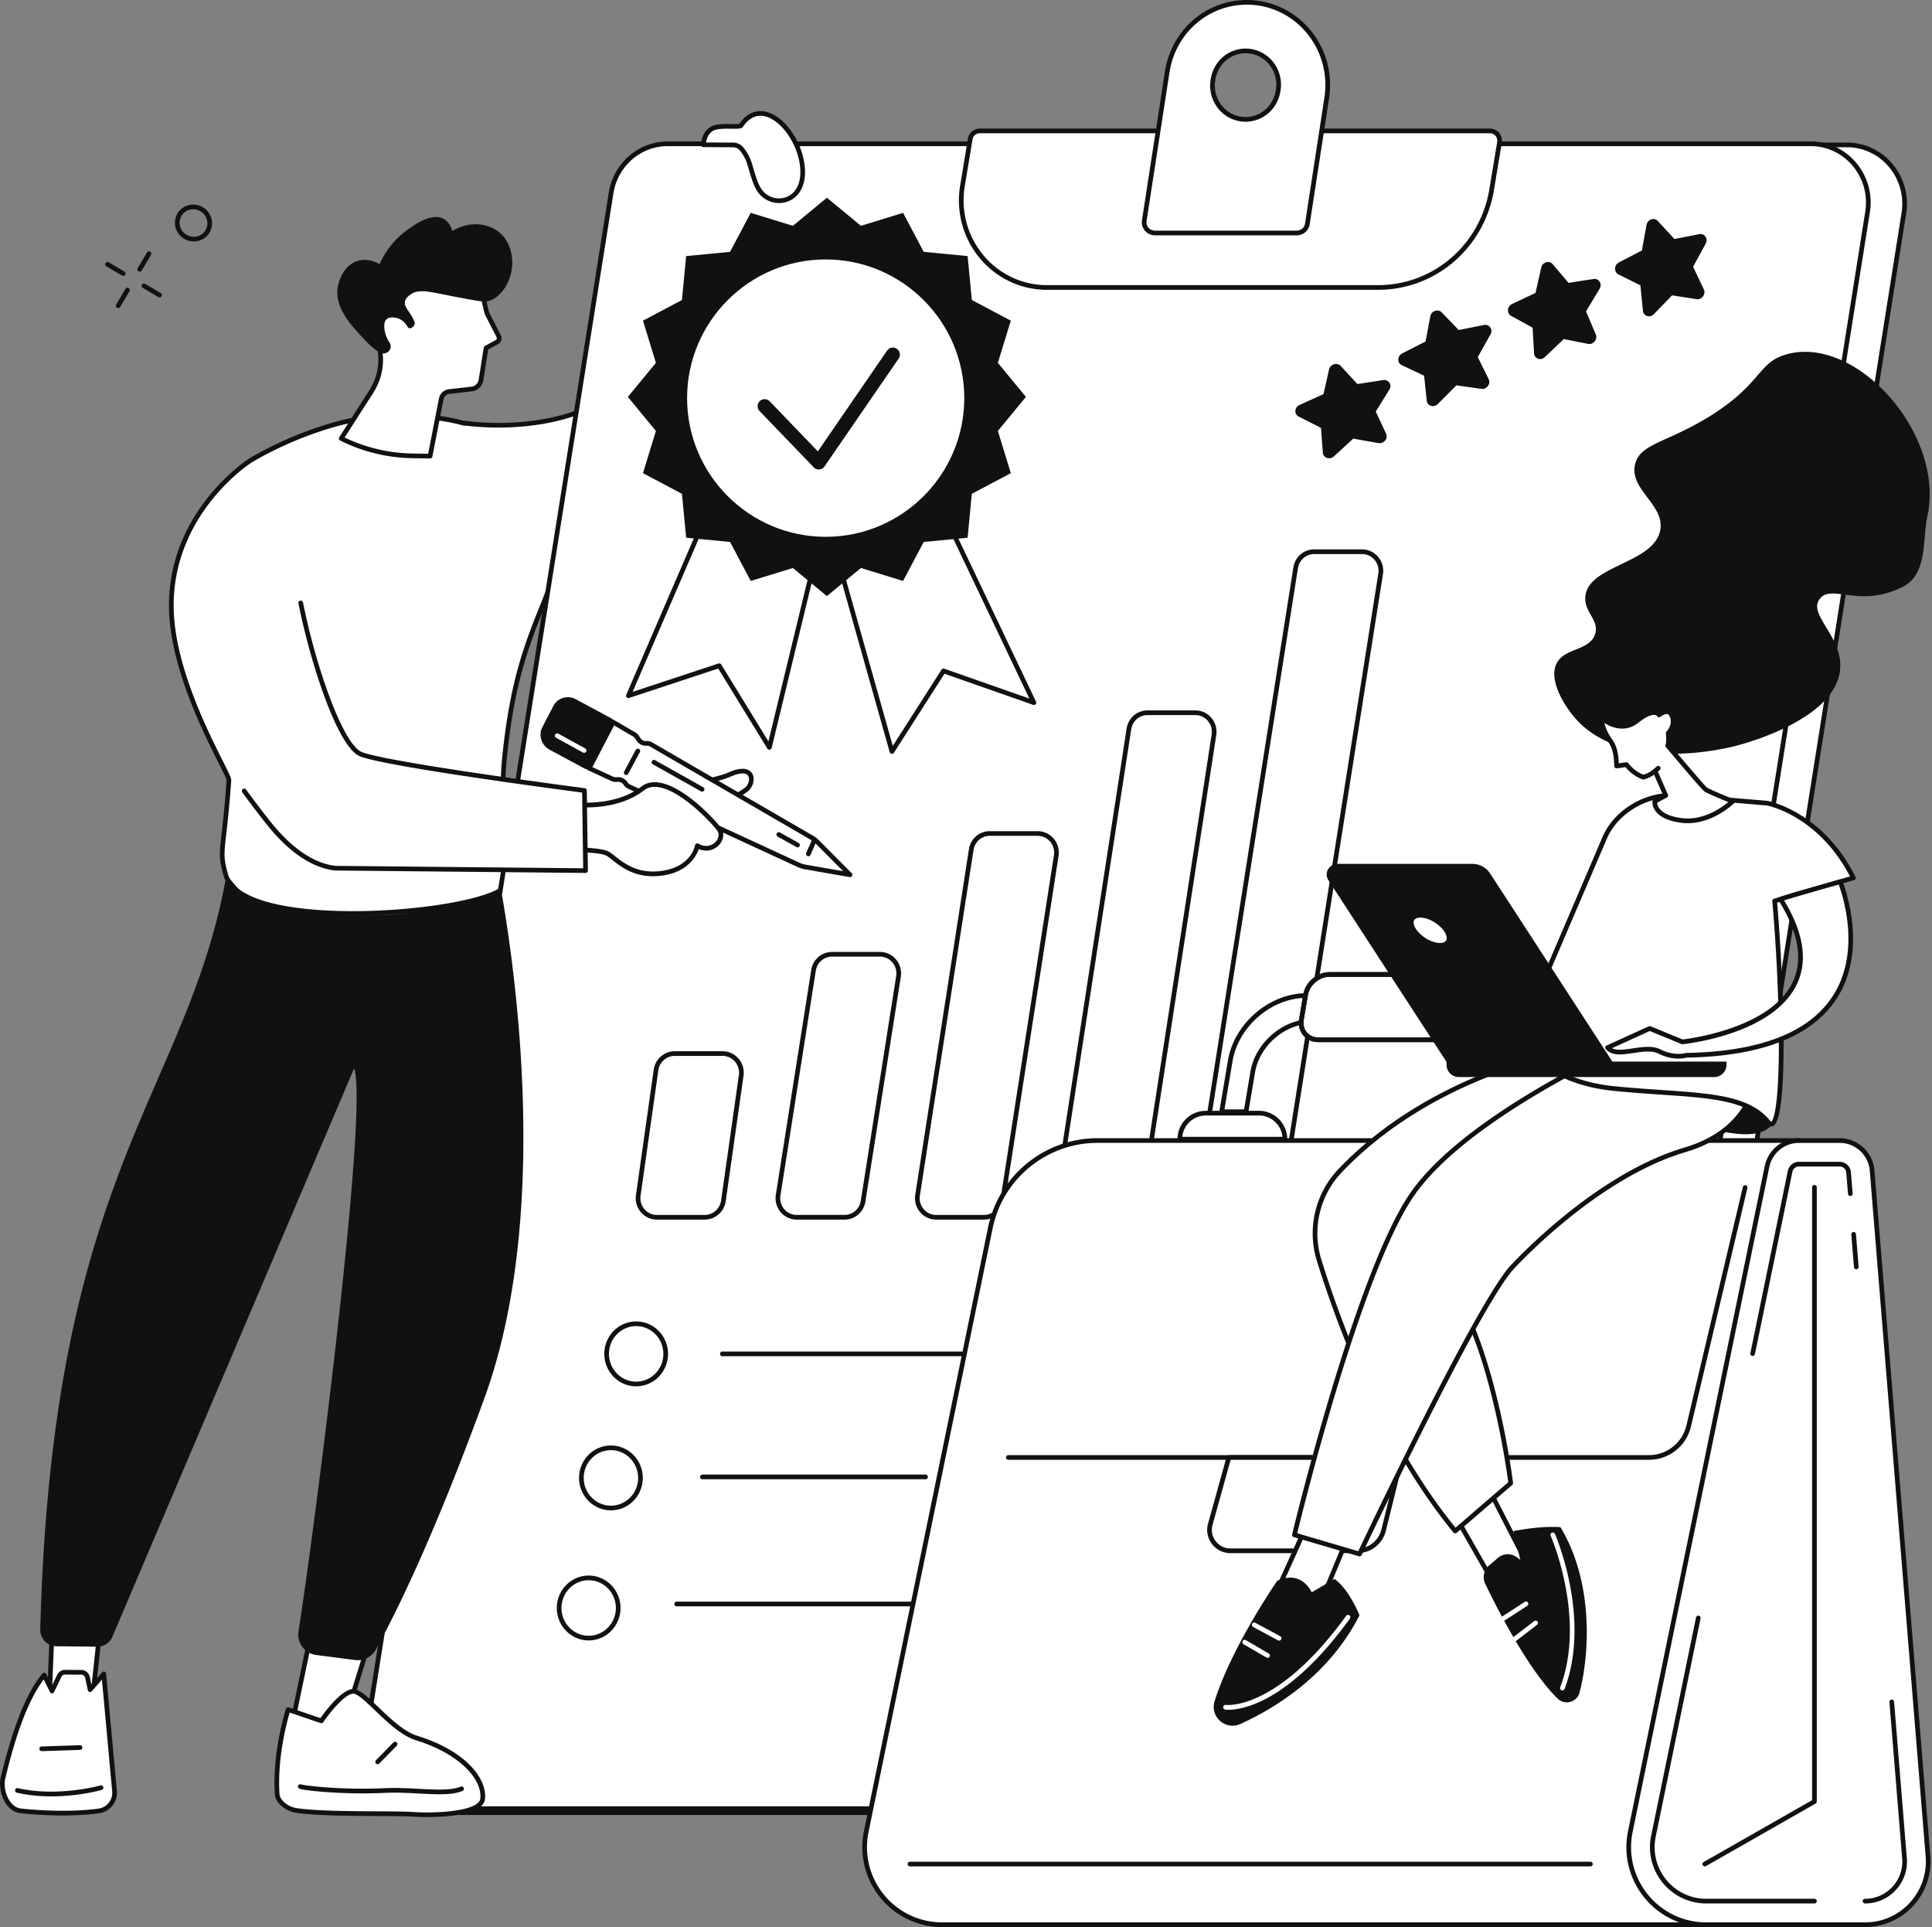 <svg width="361" height="360" fill="none" xmlns="http://www.w3.org/2000/svg"><rect width="100%" height="100%" fill="#808080" stroke="none"/><path d="M146.703 26.201H134.47s-4.292 30.897-15.944 43.9c-11.04 12.32-31.705 8.94-31.705 8.94s-.008.025-.018.065c-7.993-2.178-17.109-1.7-23.323-.061-9.744 2.57-16.783 7.046-16.783 7.046s-15.035 9.502-14.677 27.634c.277 14.069 10.835 30.818 10.753 32.018-.929 13.428-1.968 12.97-.565 17.754 3.401 11.614 51.576 6.824 52.434 1.501.777-4.829-1.461-12.905-.338-23.764 1.772-17.121 5.292-23.215 9.297-33.773 22.121-1.796 36.417-14.294 40.865-34.367 4.587-20.707 2.237-46.893 2.237-46.893z" fill="#fff"/><path d="M65.818 171.096c-11.516 0-22.409-1.937-24.032-7.477-.924-3.153-.806-4.168-.373-7.953.25-2.172.59-5.147.922-9.955-.031-.255-.724-1.636-1.458-3.098-2.948-5.876-9.084-18.104-9.295-28.881-.358-18.169 14.729-27.916 14.882-28.013.07-.045 7.206-4.54 16.905-7.1 5.679-1.498 14.764-2.275 23.325 0a.421.421 0 0 1 .199-.013c.204.033 20.561 3.195 31.31-8.8 11.431-12.755 15.795-43.36 15.836-43.668a.436.436 0 0 1 .433-.377h12.232c.226 0 .415.173.434.397.024.262 2.306 26.49-2.246 47.028-4.546 20.508-19.094 32.817-40.981 34.686-.667 1.749-1.32 3.376-1.952 4.954-3.092 7.717-5.765 14.38-7.221 28.451-.634 6.122-.187 11.396.171 15.634.283 3.36.507 6.012.163 8.154-.525 3.265-13.591 5.26-22.247 5.805-2.313.148-4.674.226-7.007.226zm9.385-93.011c-4.532 0-8.663.602-11.614 1.38-9.56 2.523-16.59 6.949-16.658 6.994-.15.094-14.823 9.592-14.475 27.256.208 10.577 6.283 22.688 9.202 28.507 1.198 2.386 1.576 3.159 1.549 3.55-.335 4.828-.677 7.814-.925 9.994-.429 3.738-.53 4.625.344 7.607 1.808 6.173 17.369 7.428 30.144 6.626 12.462-.783 21.146-3.254 21.439-5.072.326-2.036.096-4.772-.172-7.941-.361-4.275-.81-9.593-.169-15.799 1.47-14.192 4.161-20.91 7.279-28.686.661-1.65 1.346-3.356 2.044-5.195a.438.438 0 0 1 .374-.282c21.625-1.754 36-13.84 40.473-34.027 4.216-19.02 2.528-42.993 2.262-46.363h-11.453c-.543 3.58-5.087 31.582-15.995 43.755-10.446 11.656-29.57 9.429-31.875 9.112a.432.432 0 0 1-.291.022c-3.809-1.035-7.78-1.438-11.483-1.438z" fill="#111"/><path d="M299.198 338.628H85.665c-6.631 0-11.683-6.069-10.623-12.757l45.923-289.56c.844-5.325 5.345-9.238 10.623-9.238h213.533c6.632 0 11.683 6.069 10.623 12.757l-45.925 289.558c-.841 5.325-5.342 9.24-10.621 9.24z" fill="#fff"/><path d="M299.198 339.065H85.665c-3.236 0-6.313-1.428-8.44-3.919a11.569 11.569 0 0 1-2.613-9.344l45.922-289.56c.883-5.567 5.532-9.608 11.054-9.608h213.533c3.236 0 6.313 1.428 8.439 3.919a11.568 11.568 0 0 1 2.615 9.344L310.25 329.455c-.879 5.569-5.53 9.61-11.052 9.61zM131.588 27.51c-5.089 0-9.376 3.73-10.19 8.87L75.473 325.938a10.704 10.704 0 0 0 2.416 8.64c1.961 2.295 4.794 3.611 7.774 3.611h213.533c5.09 0 9.376-3.729 10.191-8.87l45.924-289.558a10.7 10.7 0 0 0-2.416-8.64c-1.961-2.295-4.794-3.611-7.774-3.611H131.588z" fill="#111"/><path d="M292.413 337.875H78.878c-6.631 0-11.683-6.059-10.623-12.736L114.18 36.083c.844-5.316 5.345-9.223 10.623-9.223h213.533c6.631 0 11.683 6.06 10.623 12.736l-45.925 289.056c-.844 5.318-5.343 9.223-10.621 9.223z" fill="#fff"/><path d="M292.414 338.311H78.879c-3.242 0-6.32-1.428-8.448-3.92a11.538 11.538 0 0 1-2.608-9.321l45.926-289.056c.884-5.558 5.532-9.59 11.054-9.59h213.533c3.242 0 6.321 1.428 8.448 3.92a11.539 11.539 0 0 1 2.608 9.32l-45.925 289.057c-.883 5.558-5.531 9.59-11.053 9.59zM124.803 27.297c-5.089 0-9.376 3.724-10.19 8.854L68.689 325.209a10.667 10.667 0 0 0 2.41 8.616 10.23 10.23 0 0 0 7.782 3.614h213.533c5.089 0 9.375-3.724 10.19-8.854l45.924-289.057a10.668 10.668 0 0 0-2.409-8.616c-1.962-2.298-4.798-3.614-7.783-3.614H124.803z" fill="#111"/><path d="M257.5 53.705h-61.899c-9.893 0-17.41-9.063-15.761-19.003l1.446-8.713a1.814 1.814 0 0 1 1.778-1.53h95.341c1.116 0 1.965 1.022 1.779 2.144l-1.466 8.828c-1.749 10.55-10.717 18.274-21.218 18.274z" fill="#fff"/><path d="M257.5 54.142h-61.898c-4.777 0-9.307-2.111-12.429-5.794-3.211-3.787-4.582-8.787-3.764-13.717l1.446-8.713a2.244 2.244 0 0 1 2.21-1.896h95.341c.653 0 1.272.287 1.697.79.437.514.622 1.193.512 1.863l-1.466 8.83c-1.79 10.797-10.896 18.637-21.649 18.637zm-74.435-29.247c-.669 0-1.236.49-1.348 1.167l-1.446 8.712c-.777 4.678.523 9.42 3.569 13.01 2.954 3.486 7.241 5.484 11.762 5.484H257.5c10.324 0 19.068-7.532 20.789-17.91l1.466-8.828a1.416 1.416 0 0 0-.317-1.153 1.348 1.348 0 0 0-1.03-.482h-95.343z" fill="#111"/><path d="M215.831 43.529h26.431c1.003 0 1.857-.663 2.018-1.677l3.622-23.549C249.354 8.929 242.274.437 232.997.437c-7.421 0-13.739 5.496-14.904 12.993l-4.283 27.76c-.198 1.27.762 2.339 2.021 2.339zm10.813-28.58.03-.177c.5-3.038 3.069-5.262 6.081-5.262 3.814 0 6.712 3.505 6.08 7.353l-.029.177c-.5 3.037-3.069 5.262-6.081 5.262-3.812 0-6.712-3.505-6.081-7.353z" fill="#fff"/><path d="M242.265 43.965h-26.432a2.493 2.493 0 0 1-1.904-.863 2.452 2.452 0 0 1-.545-1.981l4.283-27.758C218.871 5.62 225.319 0 233.003 0c4.472 0 8.727 1.973 11.674 5.412 3.051 3.56 4.386 8.284 3.662 12.956l-3.621 23.55c-.195 1.207-1.202 2.047-2.453 2.047zM232.999.873c-7.249 0-13.336 5.31-14.473 12.624l-4.282 27.757c-.075.477.047.929.346 1.28a1.62 1.62 0 0 0 1.239.556h26.432c.812 0 1.465-.537 1.585-1.306l3.622-23.548c.685-4.42-.576-8.888-3.462-12.254-2.778-3.246-6.791-5.109-11.007-5.109zm-.273 21.866a6.537 6.537 0 0 1-4.987-2.325 6.825 6.825 0 0 1-1.525-5.536l.03-.177c.535-3.262 3.273-5.628 6.511-5.628a6.54 6.54 0 0 1 4.987 2.325 6.825 6.825 0 0 1 1.525 5.536l-.028.175c-.537 3.261-3.275 5.63-6.513 5.63zm-5.65-7.72a5.953 5.953 0 0 0 1.328 4.828 5.67 5.67 0 0 0 4.32 2.017c2.807 0 5.183-2.06 5.65-4.897l.027-.175a5.958 5.958 0 0 0-1.328-4.83 5.67 5.67 0 0 0-4.32-2.016c-2.807 0-5.183 2.06-5.65 4.897l-.027.177zM236.006 227.841h-8.953a3.917 3.917 0 0 1-2.976-1.379 4.04 4.04 0 0 1-.917-3.266l18.506-117.191c.309-1.955 1.945-3.374 3.893-3.374h8.957c1.143 0 2.226.504 2.976 1.379.769.9 1.102 2.09.917 3.266l-18.51 117.191c-.309 1.955-1.945 3.374-3.893 3.374zm6.523-121.7-18.505 117.191a3.173 3.173 0 0 0 .718 2.561 3.033 3.033 0 0 0 2.311 1.072h8.953c1.515 0 2.788-1.107 3.03-2.636l18.509-117.191a3.173 3.173 0 0 0-.718-2.561 3.033 3.033 0 0 0-2.311-1.072h-8.957c-1.515.002-2.788 1.109-3.03 2.636zM209.931 227.841h-8.957a3.916 3.916 0 0 1-2.97-1.373 4.046 4.046 0 0 1-.925-3.256l13.432-87.11c.303-1.964 1.942-3.388 3.895-3.388h8.961a3.92 3.92 0 0 1 2.971 1.373 4.043 4.043 0 0 1 .924 3.256l-13.436 87.108c-.303 1.963-1.942 3.39-3.895 3.39zm4.475-94.253c-1.518 0-2.793 1.113-3.031 2.647l-13.432 87.111c-.142.92.122 1.853.724 2.553a3.04 3.04 0 0 0 2.307 1.068h8.957c1.521 0 2.793-1.113 3.031-2.646l13.437-87.11a3.174 3.174 0 0 0-.724-2.553 3.044 3.044 0 0 0-2.308-1.068h-8.961v-.002zM183.87 227.841h-8.957a3.918 3.918 0 0 1-2.973-1.375 4.052 4.052 0 0 1-.922-3.26l10.025-64.548c.305-1.962 1.941-3.384 3.895-3.384h8.961c1.14 0 2.222.502 2.972 1.375a4.052 4.052 0 0 1 .923 3.26l-10.029 64.548c-.305 1.959-1.944 3.384-3.895 3.384zm-1.962-69.05-10.025 64.549a3.17 3.17 0 0 0 .722 2.555 3.039 3.039 0 0 0 2.308 1.07h8.957c1.518 0 2.791-1.111 3.029-2.644l10.029-64.548a3.167 3.167 0 0 0-.722-2.555 3.035 3.035 0 0 0-2.307-1.07h-8.961c-1.517 0-2.792 1.111-3.03 2.643zM157.812 227.841h-8.953a3.91 3.91 0 0 1-2.975-1.379 4.038 4.038 0 0 1-.916-3.264l6.61-41.988c.306-1.956 1.945-3.376 3.893-3.376h8.956c1.143 0 2.227.502 2.975 1.379a4.04 4.04 0 0 1 .917 3.264l-6.614 41.988c-.309 1.955-1.946 3.376-3.893 3.376zm-2.345-49.133c-1.515 0-2.79 1.109-3.03 2.636l-6.61 41.988a3.172 3.172 0 0 0 .718 2.559 3.043 3.043 0 0 0 2.312 1.072h8.953c1.514 0 2.789-1.109 3.029-2.636l6.614-41.988a3.174 3.174 0 0 0-.718-2.561 3.04 3.04 0 0 0-2.312-1.072h-8.956v.002zM131.699 227.841h-8.97a3.911 3.911 0 0 1-2.955-1.356 4.046 4.046 0 0 1-.946-3.226l3.322-23.437c.278-1.96 1.956-3.437 3.903-3.437h8.975c1.131 0 2.207.494 2.954 1.355a4.05 4.05 0 0 1 .947 3.227l-3.327 23.437c-.279 1.959-1.955 3.437-3.903 3.437zm-8.685-27.897-3.323 23.437c-.13.915.14 1.837.742 2.53a3.039 3.039 0 0 0 2.296 1.054h8.97c1.515 0 2.819-1.155 3.038-2.685l3.324-23.437a3.172 3.172 0 0 0-.742-2.53 3.04 3.04 0 0 0-2.295-1.055h-8.973c-1.514 0-2.821 1.155-3.037 2.686zM118.869 258.982c-3.283 0-5.955-2.719-5.955-6.059 0-3.341 2.672-6.059 5.955-6.059s5.955 2.718 5.955 6.059c0 3.34-2.672 6.059-5.955 6.059zm0-11.245c-2.801 0-5.081 2.325-5.081 5.186 0 2.858 2.28 5.185 5.081 5.185 2.801 0 5.081-2.325 5.081-5.185-.002-2.859-2.28-5.186-5.081-5.186zM114.153 282.153c-3.283 0-5.955-2.718-5.955-6.059 0-3.34 2.672-6.059 5.955-6.059s5.955 2.719 5.955 6.059c0 3.341-2.672 6.059-5.955 6.059zm0-11.244c-2.801 0-5.081 2.325-5.081 5.185 0 2.859 2.28 5.186 5.081 5.186 2.801 0 5.081-2.325 5.081-5.186 0-2.86-2.28-5.185-5.081-5.185zM109.995 306.454c-3.283 0-5.955-2.718-5.955-6.059 0-3.34 2.672-6.059 5.955-6.059s5.955 2.719 5.955 6.059c0 3.341-2.672 6.059-5.955 6.059zm0-11.244c-2.802 0-5.082 2.325-5.082 5.185 0 2.861 2.279 5.186 5.082 5.186 2.801 0 5.081-2.325 5.081-5.186 0-2.86-2.28-5.185-5.081-5.185zM194.021 253.359h-59.068a.437.437 0 0 1 0-.873h59.068a.436.436 0 1 1 0 .873z" fill="#111"/><path d="M190.323 276.342h-6.148a.436.436 0 1 1 0-.873h6.148c.242 0 .436.195.436.437a.434.434 0 0 1-.436.436z" fill="#fff"/><path d="M172.943 276.342h-41.689a.436.436 0 1 1 0-.873h41.689a.436.436 0 1 1 0 .873zM185.516 300.079h-59.068a.435.435 0 0 1-.436-.437c0-.242.194-.437.436-.437h59.068a.436.436 0 1 1 0 .874z" fill="#111"/><path d="M122.931 146.799s8.832-.129 13.448-2.134c4.615-2.003 4.544 1.471 3.238 2.693-1.059.992-7.436 4.546-13.155 4.961l-3.531-5.52z" fill="#fff"/><path d="M126.465 152.756a.437.437 0 0 1-.368-.201l-3.531-5.522a.435.435 0 0 1 .36-.672c.086-.002 8.799-.154 13.28-2.097 2.839-1.232 3.919-.417 4.311.179.641.975.198 2.488-.598 3.236-1.222 1.143-7.736 4.666-13.421 5.077h-.033zm-2.748-5.542 2.974 4.649c5.603-.498 11.746-3.997 12.63-4.824.531-.497.849-1.53.464-2.116-.409-.624-1.586-.571-3.23.143-3.89 1.686-10.558 2.066-12.838 2.148z" fill="#111"/><path d="m110.047 143.489 4.381-8.654 4.064 2.362c.224.13.415.313.557.53l.256.395c.32.496.885.783 1.469.748.317-.02.634.055.911.216l30.22 17.532c.25.143.478.32.683.525l6.242 6.275-8.329-1.451a5.242 5.242 0 0 1-1.316-.412l-31.614-14.594a1.64 1.64 0 0 1-.668-.567l-.042-.061a1.64 1.64 0 0 0-1.432-.714l-.285.016a1.623 1.623 0 0 1-.763-.148l-4.334-1.998z" fill="#fff"/><path d="M158.827 163.857a.465.465 0 0 1-.075-.006l-8.329-1.452a5.855 5.855 0 0 1-1.424-.444l-31.613-14.595a2.082 2.082 0 0 1-.848-.716l-.041-.063a1.2 1.2 0 0 0-1.049-.523l-.285.015a2.074 2.074 0 0 1-.97-.186l-4.332-1.999a.436.436 0 0 1-.206-.594l4.381-8.654a.437.437 0 0 1 .609-.181l4.065 2.363c.283.163.525.395.702.67l.256.396a1.2 1.2 0 0 0 1.074.549c.405-.026.804.071 1.159.275l30.22 17.532c.281.163.543.364.773.596l6.242 6.275a.441.441 0 0 1 .079.51.44.44 0 0 1-.388.232zm-43.318-18.675c.675 0 1.322.341 1.71.907l.041.061c.124.181.293.325.492.415l31.613 14.595c.385.177.793.305 1.208.378l6.973 1.215-5.272-5.299a2.889 2.889 0 0 0-.592-.457l-30.22-17.531a1.187 1.187 0 0 0-.665-.16 2.064 2.064 0 0 1-1.863-.946l-.256-.395a1.202 1.202 0 0 0-.409-.39l-3.663-2.128-3.968 7.835 3.919 1.81c.175.08.366.118.557.108l.285-.016c.037-.002.073-.002.11-.002z" fill="#111"/><path d="M151.045 159.958a.44.44 0 0 1-.399-.614l1.153-2.616a.438.438 0 0 1 .8.352l-1.152 2.616a.436.436 0 0 1-.402.262zM107.403 131.012l6.578 3.547a.704.704 0 0 1 .289.943l-3.86 7.404a.698.698 0 0 1-.95.293l-6.564-3.539c-1.316-.71-1.838-2.335-1.161-3.631l2.062-3.954c.672-1.299 2.287-1.773 3.606-1.063z" fill="#111"/><path d="M109.787 143.721c-.185 0-.37-.046-.537-.136l-6.565-3.539c-1.524-.822-2.124-2.715-1.341-4.218l2.061-3.954a3.005 3.005 0 0 1 1.792-1.489 3.118 3.118 0 0 1 2.41.246l6.579 3.547c.545.293.755.979.468 1.528l-3.86 7.405a1.12 1.12 0 0 1-.675.56c-.108.032-.22.05-.332.05zm-3.677-12.602c-.22 0-.438.033-.653.098a2.133 2.133 0 0 0-1.275 1.058l-2.061 3.955c-.565 1.083-.124 2.449.981 3.045l6.565 3.539a.264.264 0 0 0 .356-.11l3.86-7.405a.264.264 0 0 0-.109-.354l-6.578-3.547a2.286 2.286 0 0 0-1.086-.279zM117.011 144.777a.438.438 0 0 1-.386-.643l2.18-4.07a.438.438 0 0 1 .771.413l-2.18 4.07a.44.44 0 0 1-.385.23zM131.189 147.885a.441.441 0 0 1-.215-.055l-9.01-5.058a.438.438 0 0 1 .429-.763l9.01 5.058a.438.438 0 0 1-.214.818zM149.022 158.292a.44.44 0 0 1-.213-.055l-3.519-1.958a.437.437 0 0 1 .425-.763l3.519 1.957a.437.437 0 0 1-.212.819z" fill="#111"/><path d="M109.136 140.636a.458.458 0 0 1-.211-.053l-5.026-2.756a.437.437 0 1 1 .421-.767l5.026 2.756a.436.436 0 0 1-.21.82zM107.002 150.258s7.815 1.109 13.087-2.963c4.484-3.464 13.564 6.451 14.345 7.71 1.106 1.782-1.328 4.581-4.137 2.996 0 0-.743 4.418-6.806 5.16-6.063.741-8.65-3.23-10.277-3.823-1.627-.592-6.287-.625-6.287-.625l.075-8.455z" fill="#fff"/><path d="M122.004 163.69c-3.728 0-5.99-1.777-7.549-3-.554-.435-1.032-.813-1.392-.942-1.539-.561-6.095-.598-6.14-.598a.44.44 0 0 1-.435-.441l.075-8.455a.439.439 0 0 1 .498-.429c.076.01 7.699 1.033 12.759-2.876.948-.734 2.135-.978 3.527-.726 4.844.875 10.836 7.552 11.455 8.551.593.955.396 2.214-.489 3.134-.748.779-2.139 1.377-3.742.714-.441 1.271-2.018 4.36-7.031 4.973-.537.065-1.048.095-1.536.095zm-14.636-5.41c1.215.024 4.601.138 5.996.645.49.179.993.575 1.632 1.076 1.649 1.295 4.138 3.25 8.44 2.723 5.644-.691 6.399-4.633 6.429-4.8a.437.437 0 0 1 .645-.307c1.371.775 2.538.344 3.173-.317.502-.523.812-1.363.378-2.067-.522-.84-6.335-7.332-10.867-8.152-1.153-.209-2.083-.026-2.839.556-4.648 3.591-11.087 3.282-12.92 3.107l-.067 7.536z" fill="#111"/><path d="M53.898 87.407S43.192 91.912 37.54 110.25c-3.12 10.119-2.547 24.55 12.838 43.735 3.077 3.836 7.399 7.652 12.28 8.205l46.758.454-.208-14.968s-36.262-4.712-41.713-6.762c-4.828-1.815-11.82-25.451-12.547-37.048l-1.05-16.458z" fill="#fff"/><path d="M109.415 163.078h-.004l-46.759-.454-.045-.002c-5.327-.602-9.777-4.881-12.57-8.365a160.543 160.543 0 0 1-4.752-6.224.437.437 0 1 1 .707-.512 160.64 160.64 0 0 0 4.725 6.191c2.687 3.35 6.942 7.464 11.965 8.042l46.288.451-.197-14.143c-4.076-.533-36.234-4.782-41.433-6.735-4.342-1.633-9.474-18.038-11.577-28.61a.437.437 0 1 1 .858-.169c2.42 12.175 7.544 26.652 11.026 27.962 5.34 2.009 41.252 6.691 41.614 6.736.217.027.378.21.382.427l.208 14.968a.44.44 0 0 1-.127.315.46.46 0 0 1-.309.122z" fill="#111"/><path d="M149.163 27.907c.545 1.418 1.611 5.235-.147 7.792-1.576 2.294-4.869 2.386-6.738.327-.98-1.08-1.456-2.845-2.19-5.336-.36-1.223-.897-2.067-1.489-2.826a2.047 2.047 0 0 0-1.609-.787l-5.561-.028s.043-2.166 1.662-3.033c1.416-.76 5.081-.134 5.369-.565 3.204-4.822 8.514-1.251 10.703 4.456z" fill="#fff"/><path d="M145.569 37.934a4.868 4.868 0 0 1-3.613-1.615c-.99-1.09-1.478-2.754-2.155-5.062l-.131-.445c-.362-1.229-.919-2.044-1.415-2.68a1.604 1.604 0 0 0-1.267-.62l-5.561-.028a.436.436 0 0 1-.435-.447c.002-.098.069-2.431 1.893-3.41.909-.489 2.512-.469 3.798-.453.553.006 1.234.015 1.462-.043 1.483-2.18 3.226-2.483 4.434-2.35 2.699.3 5.508 3.099 6.992 6.967.324.847 1.845 5.228-.195 8.195a4.569 4.569 0 0 1-3.478 1.977c-.11.01-.219.014-.329.014zm-13.652-11.321 5.075.025a2.475 2.475 0 0 1 1.952.956c.547.7 1.16 1.603 1.564 2.973l.131.446c.644 2.194 1.11 3.78 1.964 4.72a3.988 3.988 0 0 0 3.238 1.32 3.698 3.698 0 0 0 2.817-1.602c1.79-2.606.397-6.612.098-7.387-1.347-3.515-3.926-6.151-6.271-6.41-1.423-.158-2.656.526-3.659 2.037-.244.368-.801.376-2.15.358-1.126-.014-2.664-.033-3.376.348-.96.516-1.277 1.602-1.383 2.216z" fill="#111"/><path d="m58.147 304.999-3.41 16.361 8.924 2.526 4.933-15.929-10.447-2.958z" fill="#fff"/><path d="M63.661 324.323a.507.507 0 0 1-.12-.016l-8.921-2.526a.437.437 0 0 1-.309-.51l3.407-16.359a.434.434 0 0 1 .547-.332l10.448 2.958a.438.438 0 0 1 .3.551l-4.935 15.929a.436.436 0 0 1-.417.305zm-8.412-3.274 8.121 2.3 4.676-15.093-9.566-2.708-3.23 15.501z" fill="#111"/><path d="M51.788 335.148c.1 1.574 2.026 2.837 3.582 3.073 5.412.818 18.13.472 21.585.712 4.483.311 12.903-.023 13.23-2.884.397-3.49-3.363-8.579-12.359-11.366-4.652-1.442-9.572-8.585-11.75-8.713-2.178-.128-6.031 5.514-6.031 5.514l-6.201-2.109c.002-.002-2.567 7.788-2.056 15.773z" fill="#fff"/><path d="M79.778 339.447c-1.643 0-2.813-.077-2.853-.079-1.18-.081-3.5-.095-6.186-.108-5.284-.03-11.86-.065-15.433-.606-1.82-.276-3.842-1.737-3.952-3.476-.512-7.975 2.051-15.86 2.077-15.939a.438.438 0 0 1 .557-.277l5.888 2.003c.875-1.24 4.086-5.556 6.228-5.432 1.133.067 2.646 1.517 4.564 3.354 2.144 2.054 4.813 4.611 7.29 5.379 9.3 2.882 13.082 8.154 12.663 11.832-.334 2.912-6.928 3.349-10.843 3.349zM54.13 319.932c-.511 1.719-2.339 8.425-1.906 15.187.083 1.298 1.759 2.449 3.21 2.667 3.512.531 10.053.567 15.308.596 2.7.016 5.035.028 6.241.112 4.995.345 12.506-.21 12.766-2.498.391-3.439-3.622-8.286-12.053-10.898-2.676-.828-5.426-3.465-7.637-5.583-1.645-1.576-3.199-3.065-4.011-3.112-1.41-.083-4.208 3.222-5.646 5.325a.438.438 0 0 1-.502.167l-5.77-1.963z" fill="#111"/><path d="M82.115 335.192c-1.184 0-2.485-.067-3.862-.14-2.04-.106-4.15-.217-6.228-.122a94.923 94.923 0 0 1-11.298-.165c-4.73-.36-4.918-.659-4.988-.772a.438.438 0 0 1 .578-.621l.006.002c.755.198 7.326 1.06 15.663.68 2.118-.096 4.25.014 6.313.122 3.123.164 6.072.317 7.778-.409a.439.439 0 0 1 .574.23.44.44 0 0 1-.23.575c-1.12.478-2.593.62-4.306.62zM70.567 329.581a.438.438 0 0 1-.313-.742l3.266-3.342a.438.438 0 0 1 .626.61l-3.266 3.342a.443.443 0 0 1-.313.132z" fill="#111"/><path d="M9.754 304.222 9.3 315.631l7.965 1.924 1.418-13.253-8.929-.08z" fill="#fff"/><path d="M17.265 317.994a.446.446 0 0 1-.103-.012l-7.965-1.924a.438.438 0 0 1-.334-.442l.454-11.412a.437.437 0 0 1 .437-.419h.004l8.929.081a.434.434 0 0 1 .43.482L17.7 317.603a.436.436 0 0 1-.434.391zm-7.515-2.703 7.131 1.723 1.314-12.279-8.024-.073-.421 10.629z" fill="#111"/><path d="M18.479 338.304c-3.193.45-8.402.641-14.572-.006-2.766-.291-3.844-4.137-3.358-6.116 1.354-5.514 3.705-14.406 7.706-19.253l1.47 2.96 1.386-2.886a1.22 1.22 0 0 1 .91-.617l2.991.029a1.213 1.213 0 0 1 1.342.958l.478 2.28 2.553-2.945 1.993 21.752c.248 1.863-1.043 3.582-2.9 3.844z" fill="#fff"/><path d="M11.669 339.155c-2.192 0-4.81-.108-7.806-.423-1.065-.112-1.997-.696-2.697-1.693-1.1-1.562-1.356-3.679-1.041-4.962 1.623-6.615 3.976-14.801 7.794-19.426a.437.437 0 0 1 .73.085l1.072 2.158 1-2.08a1.667 1.667 0 0 1 1.249-.861c.02-.002.035-.004.059-.004l2.964.027a1.66 1.66 0 0 1 1.794 1.307l.297 1.418 1.977-2.278a.436.436 0 0 1 .765.246l1.993 21.751c.274 2.08-1.194 4.023-3.275 4.316-1.141.162-3.5.419-6.875.419zM8.17 313.743c-3.92 5.193-6.203 14.494-7.196 18.545-.262 1.064-.032 2.915.907 4.249.558.795 1.257 1.241 2.073 1.326 5.213.547 10.62.551 14.465.008 1.607-.226 2.742-1.731 2.53-3.354l-1.902-20.747-1.881 2.17a.439.439 0 0 1-.76-.194l-.477-2.28a.78.78 0 0 0-.86-.614.583.583 0 0 1-.06.004l-2.958-.028a.783.783 0 0 0-.556.392l-1.376 2.864a.439.439 0 0 1-.391.248c-.148-.008-.32-.093-.393-.242l-1.165-2.347z" fill="#111"/><path d="M9.607 335.585c-2.042 0-4.25-.181-6.454-.685a.436.436 0 1 1 .195-.851c7.51 1.715 15.362-.49 15.44-.512a.438.438 0 0 1 .242.84c-.236.067-4.3 1.208-9.423 1.208zM7.78 327.14a.438.438 0 0 1-.014-.874l7.178-.238a.436.436 0 1 1 .028.874l-7.178.238c-.004-.002-.01 0-.014 0zM93.859 167.548c3.021 17.683 8.514 61.141-3.345 93.647-10.206 27.976-17.49 41.907-20.29 46.967a3.846 3.846 0 0 1-3.857 1.953l-7.275-.936a3.857 3.857 0 0 1-3.313-4.438c2.654-16.645 13.196-97.664 10.387-105.153l-45.177 106.2a3.043 3.043 0 0 1-2.827 1.837l-7.63-.085a3.053 3.053 0 0 1-3.01-3.137c2.254-85.958 27.419-99.789 34.792-140.886.017-.097 2.413 2.791 2.504 2.844 7.383 4.277 11.077 3.945 22.403 4.564 12.251.669 23.63-3.954 26.313-3.828.207.008.29.246.325.451z" fill="#111"/><path d="M80.361 85.208 82.448 74.5c.15-.72.744-1.263 1.472-1.347l4.198-.478a2.008 2.008 0 0 0 1.755-1.682l.95-5.973a.03.03 0 0 1 .015-.021l1.995-1.08a.834.834 0 0 0 .344-1.112l-2.1-4.111c-.41-.8-.972-5.32-1.867-5.274 0 0-15.109-5.263-19.552 1.01-1.177 1.663-1.309 3.855-.512 5.73l1.017 2.391c1.056 2.487 1.293 5.282.484 7.86a11.584 11.584 0 0 1-1.208 2.64l-5.677 8.854a30.595 30.595 0 0 0 13.275 3.252l3.324.049z" fill="#fff"/><path d="M80.362 85.645h-.006l-3.325-.05a31.212 31.212 0 0 1-13.464-3.297.44.44 0 0 1-.173-.627l5.678-8.855c.487-.788.879-1.642 1.158-2.535.75-2.396.585-5.08-.47-7.558l-1.017-2.392c-.88-2.07-.667-4.427.557-6.154 4.477-6.319 18.755-1.615 19.989-1.192.828.069 1.217 1.525 1.745 3.873.157.699.318 1.42.43 1.64l2.101 4.11c.311.61.075 1.37-.525 1.694l-1.818.986-.918 5.774a2.452 2.452 0 0 1-2.137 2.047l-4.196.479c-.543.06-.981.464-1.093 1L80.79 85.294a.435.435 0 0 1-.428.352zm-15.966-3.913a30.35 30.35 0 0 0 12.649 2.99l2.959.043 2.018-10.35a2.135 2.135 0 0 1 1.851-1.697l4.198-.478a1.574 1.574 0 0 0 1.371-1.316l.95-5.973a.5.5 0 0 1 .24-.338l1.995-1.08c.187-.1.26-.338.163-.527l-2.1-4.112c-.154-.3-.294-.897-.506-1.843-.215-.948-.653-2.903-1.007-3.195a.407.407 0 0 1-.109-.023c-.147-.051-14.848-5.081-19.052.85-1.049 1.479-1.228 3.513-.464 5.305l1.017 2.392c1.135 2.67 1.312 5.568.5 8.162a12.114 12.114 0 0 1-1.254 2.74l-5.42 8.45z" fill="#111"/><path d="M77.428 60.083c-.775-1.928-1.987-2.65-1.76-3.746.137-.66.708-1.076 1.034-1.312 1.617-1.172 3.742-.456 8.01.348 5.3 1 5.904 1.157 6.904.761 2.541-1.005 3.987-4.133 4.097-6.706.032-.722.095-4.554-3.157-6.53-2.349-1.43-5.492-1.32-8.032.26-.222-.743-.685-1.791-1.694-2.307-2.394-1.224-5.964 1.52-7.214 2.48-1.154.888-3.214 2.741-4.69 6-.472-.263-2.24-1.18-4.168-.564-2.866.917-3.572 4.42-3.633 4.753-.718 3.871 2.465 7.25 4.867 9.8 1.323 1.407 2.02 1.942 2.797 2.462.46.306 1.054.328 1.538.063l.026-.014c.635-.35.848-1.165.466-1.782l-.122-.197a5.876 5.876 0 0 1-.868-2.436c-.076-.69-.021-1.416.424-1.788.716-.602 1.935-.204 2.11-.147.893.29 1.454.954 1.798 1.583.374.677 1.611-.128 1.267-.981zM36.217 45.108c-.15 0-.301-.01-.453-.03-1.898-.241-3.27-1.969-3.057-3.847a3.352 3.352 0 0 1 1.27-2.278 3.42 3.42 0 0 1 2.57-.703c1.899.242 3.27 1.97 3.057 3.848a3.353 3.353 0 0 1-1.268 2.278c-.61.48-1.35.732-2.12.732zm-2.642-3.779c-.16 1.407.873 2.701 2.3 2.884a2.559 2.559 0 0 0 1.92-.523 2.481 2.481 0 0 0 .94-1.688c.16-1.407-.874-2.701-2.3-2.884a2.559 2.559 0 0 0-1.92.523 2.489 2.489 0 0 0-.94 1.688zM23.023 51.543a.436.436 0 0 1-.223-.061l-2.915-1.725a.435.435 0 0 1-.153-.598.435.435 0 0 1 .598-.154l2.915 1.725a.435.435 0 0 1 .153.599.435.435 0 0 1-.375.214zM29.814 55.562a.436.436 0 0 1-.223-.061l-2.915-1.725a.435.435 0 0 1-.153-.598.435.435 0 0 1 .598-.154l2.915 1.725a.435.435 0 0 1 .153.598.44.44 0 0 1-.375.215zM22.088 57.545a.435.435 0 0 1-.376-.659l1.725-2.916a.435.435 0 0 1 .598-.153.435.435 0 0 1 .154.598l-1.726 2.916a.434.434 0 0 1-.375.214zM26.107 50.75a.435.435 0 0 1-.376-.659l1.726-2.915a.435.435 0 0 1 .598-.154.435.435 0 0 1 .153.598l-1.725 2.916a.437.437 0 0 1-.376.214z" fill="#111"/><path d="M328.917 359.563h-152.86c-9.177 0-16.041-8.425-14.194-17.417l23.192-112.785c1.949-9.484 10.296-16.29 19.975-16.29h131.117l-7.23 146.492z" fill="#fff"/><path d="M328.917 360h-152.86a14.866 14.866 0 0 1-11.567-5.494 14.879 14.879 0 0 1-3.053-12.449l23.191-112.784c1.983-9.642 10.564-16.641 20.404-16.641h131.117c.12 0 .234.049.316.136a.431.431 0 0 1 .12.322l-7.229 146.495a.442.442 0 0 1-.439.415zM205.03 213.506c-9.427 0-17.648 6.704-19.546 15.942l-23.192 112.784a14.01 14.01 0 0 0 2.874 11.719 13.997 13.997 0 0 0 10.889 5.172h152.443l7.186-145.619H205.03v.002z" fill="#111"/><path d="M348.491 359.563h-29.664c-9.177 0-16.04-8.425-14.193-17.417l25.542-124.226a6.074 6.074 0 0 1 5.949-4.851h7.629a6.073 6.073 0 0 1 6.053 5.581l10.448 128.142c.561 6.879-4.867 12.771-11.764 12.771z" fill="#fff"/><path d="M348.49 360h-29.664a14.87 14.87 0 0 1-11.567-5.494 14.882 14.882 0 0 1-3.053-12.449l25.542-124.226a6.535 6.535 0 0 1 6.376-5.201h7.629c3.364 0 6.214 2.628 6.488 5.982l10.448 128.143a12.28 12.28 0 0 1-3.201 9.297A12.261 12.261 0 0 1 348.49 360zm-12.366-146.494a5.657 5.657 0 0 0-5.52 4.503l-25.542 124.225a14.007 14.007 0 0 0 2.874 11.719 13.994 13.994 0 0 0 10.889 5.172h29.663c3.211 0 6.179-1.301 8.357-3.663a11.409 11.409 0 0 0 2.972-8.634l-10.448-128.143c-.236-2.905-2.704-5.179-5.616-5.179h-7.629z" fill="#111"/><path d="M339.035 355.591h-20.211a10.48 10.48 0 0 1-8.154-3.873 10.488 10.488 0 0 1-2.15-8.772l8.384-40.778a.437.437 0 0 1 .856.175l-8.385 40.778a9.619 9.619 0 0 0 1.971 8.042 9.602 9.602 0 0 0 7.476 3.553h20.211c.242 0 .437.195.437.437a.434.434 0 0 1-.435.438zM348.489 355.591a.436.436 0 1 1 0-.873 6.877 6.877 0 0 0 5.117-2.245 6.892 6.892 0 0 0 1.82-5.285l-2.38-29.204a.436.436 0 1 1 .869-.073l2.38 29.204a7.752 7.752 0 0 1-2.048 5.949 7.739 7.739 0 0 1-5.758 2.527zM346.853 237.118a.436.436 0 0 1-.435-.401l-.496-6.087a.44.44 0 0 1 .4-.472.432.432 0 0 1 .47.399l.496 6.087a.44.44 0 0 1-.435.474zM327.488 253.312a.436.436 0 0 1-.429-.525l7.005-34.066a2.11 2.11 0 0 1 2.06-1.68h7.629c1.088 0 2.006.849 2.095 1.931l.324 3.986a.436.436 0 1 1-.869.073l-.325-3.986a1.235 1.235 0 0 0-1.223-1.129h-7.629c-.58 0-1.086.413-1.204.982l-7.005 34.066a.44.44 0 0 1-.429.348zM308.091 272.711H188.405a.435.435 0 0 1-.436-.437c0-.242.194-.437.436-.437h119.686a7.192 7.192 0 0 0 7.023-5.555l10.55-44.557a.437.437 0 0 1 .85.2l-10.55 44.558a8.062 8.062 0 0 1-7.873 6.228z" fill="#111"/><path d="m261.896 272.274-3.352 13.531a5.071 5.071 0 0 1-4.936 3.904h-23.705c-2.581 0-4.45-2.46-3.759-4.949l3.472-12.486h32.28z" fill="#fff"/><path d="M253.609 290.146h-23.705a4.306 4.306 0 0 1-3.455-1.713 4.306 4.306 0 0 1-.725-3.791l3.472-12.486a.438.438 0 0 1 .421-.321h32.28a.436.436 0 0 1 .425.541l-3.353 13.531a5.49 5.49 0 0 1-5.36 4.239zm-23.66-17.435-3.382 12.165a3.445 3.445 0 0 0 .581 3.028 3.44 3.44 0 0 0 2.758 1.369h23.705a4.621 4.621 0 0 0 4.511-3.569l3.218-12.991h-31.391v-.002zM297.169 348.669H170.022a.436.436 0 1 1 0-.874h127.147a.437.437 0 0 1 0 .874z" fill="#111"/><path d="M235.235 207.95h-9.925a4.857 4.857 0 0 0-4.855 4.857h19.635a4.857 4.857 0 0 0-4.855-4.857z" fill="#fff"/><path d="M240.089 213.244h-19.635a.435.435 0 0 1-.436-.437 5.299 5.299 0 0 1 5.291-5.294h9.925a5.3 5.3 0 0 1 5.292 5.294.436.436 0 0 1-.437.437zm-19.176-.874h18.718a4.426 4.426 0 0 0-4.397-3.983h-9.925a4.426 4.426 0 0 0-4.396 3.983zM314.776 207.95h-9.925a4.857 4.857 0 0 0-4.855 4.857h19.635a4.857 4.857 0 0 0-4.855-4.857z" fill="#111"/><path d="M319.631 213.244h-19.635a.435.435 0 0 1-.436-.437 5.299 5.299 0 0 1 5.291-5.294h9.925a5.3 5.3 0 0 1 5.292 5.294.435.435 0 0 1-.437.437zm-19.176-.874h18.718a4.426 4.426 0 0 0-4.397-3.983h-9.925a4.426 4.426 0 0 0-4.396 3.983z" fill="#111"/><path d="m312.184 207.689 1.599-9.504c1.135-6.74-3.407-12.205-10.145-12.205h-59.514c-6.737 0-13.117 5.465-14.252 12.205l-1.6 9.504h4.555l1.245-7.397c.883-5.247 5.848-9.498 11.093-9.498h55.814c5.242 0 8.779 4.253 7.896 9.498l-1.245 7.397h4.554z" fill="#fff"/><path d="M312.184 208.125h-4.554a.434.434 0 0 1-.43-.509l1.245-7.397c.409-2.433-.156-4.711-1.594-6.409-1.406-1.662-3.491-2.579-5.87-2.579h-55.816c-5.032 0-9.814 4.098-10.662 9.134l-1.245 7.396a.437.437 0 0 1-.431.364h-4.554a.438.438 0 0 1-.431-.509l1.6-9.504c1.166-6.93 7.752-12.568 14.683-12.568h59.514c3.356 0 6.305 1.302 8.305 3.666 2.04 2.412 2.847 5.625 2.271 9.048l-1.6 9.503a.433.433 0 0 1-.431.364zm-4.036-.873h3.669l1.538-9.14c.533-3.163-.205-6.126-2.075-8.337-1.832-2.166-4.545-3.358-7.639-3.358h-59.514c-6.524 0-12.722 5.312-13.822 11.841l-1.513 8.994h3.669l1.182-7.033c.915-5.439 6.085-9.864 11.524-9.864h55.814c2.642 0 4.963 1.025 6.539 2.888 1.605 1.901 2.241 4.428 1.788 7.12l-1.16 6.889z" fill="#111"/><path d="M300.686 182.046h-52.279c-2.107 0-4.102 1.709-4.458 3.816l-.769 4.568c-.354 2.107 1.066 3.817 3.173 3.817h52.279c2.107 0 4.102-1.71 4.458-3.817l.769-4.568c.354-2.109-1.066-3.816-3.173-3.816z" fill="#fff"/><path d="M298.631 194.683h-52.279c-1.139 0-2.142-.444-2.826-1.253-.697-.822-.972-1.914-.778-3.073l.77-4.567c.387-2.306 2.581-4.181 4.888-4.181h52.279c1.139 0 2.142.445 2.827 1.253.696.823.972 1.914.777 3.073l-.769 4.568c-.388 2.306-2.581 4.18-4.889 4.18zm-50.225-12.2c-1.9 0-3.706 1.548-4.025 3.452l-.769 4.568c-.151.901.055 1.741.582 2.363.516.607 1.281.944 2.16.944h52.279c1.9 0 3.706-1.548 4.025-3.453l.769-4.567c.152-.901-.055-1.741-.582-2.363-.516-.608-1.281-.944-2.16-.944h-52.279z" fill="#111"/><path d="M268.657 194.683h-22.305c-1.139 0-2.142-.444-2.826-1.253-.697-.822-.972-1.914-.778-3.073l.77-4.567c.387-2.306 2.581-4.181 4.888-4.181h17.438c.242 0 .436.195.436.437a.435.435 0 0 1-.436.437h-17.438c-1.9 0-3.706 1.548-4.025 3.452l-.769 4.568c-.151.901.055 1.741.582 2.363.516.607 1.281.944 2.16.944h22.305a.436.436 0 1 1-.002.873zM318.544 348.669a.437.437 0 0 1-.216-.817l20.27-11.555V221.823a.437.437 0 1 1 .873 0v114.728a.434.434 0 0 1-.22.379l-20.491 11.682a.437.437 0 0 1-.216.057zM317.745 210.207s9.12 3.399 12.697.537c3.576-2.863-5.544-7.694-7.69-7.336-2.145.358-5.007 6.799-5.007 6.799z" fill="#111"/><path d="m271.911 283.153 8.583 15.029 4.651-6.44-7.511-14.672-5.723 6.083z" fill="#fff"/><path d="M280.495 298.619h-.024a.434.434 0 0 1-.356-.22l-8.585-15.03a.44.44 0 0 1 .061-.517l5.723-6.083a.436.436 0 0 1 .708.101l7.511 14.671a.435.435 0 0 1-.036.454l-4.65 6.441a.429.429 0 0 1-.352.183zm-8.044-15.401 8.087 14.158 4.096-5.674-7.108-13.88-5.075 5.396z" fill="#111"/><path d="M277.522 295.89c2.264 4.669 7.992 15.992 13.514 21.42 1.346 1.323 3.622.708 4.106-1.118 1.727-6.537 2.878-20.156-3.559-30.891 0 0-3.061-.358-8.783.716l1.273 5.367-.703-.502a2.829 2.829 0 0 0-3.482.153l-1.648 1.415a2.874 2.874 0 0 0-.718 3.44z" fill="#111"/><path d="M291.94 315.795a.434.434 0 0 1-.409-.59c4.889-12.923-1.711-28.143-1.78-28.295a.435.435 0 0 1 .224-.576.435.435 0 0 1 .576.224c.069.155 6.811 15.704 1.798 28.957a.438.438 0 0 1-.409.28zM280.853 302.837a.441.441 0 0 1-.368-.199.435.435 0 0 1 .128-.604l4.292-2.785a.436.436 0 1 1 .476.731l-4.292 2.786a.427.427 0 0 1-.236.071zM282.999 306.649a.438.438 0 0 1-.265-.785l3.934-3.021a.434.434 0 0 1 .612.08.44.44 0 0 1-.081.614l-3.934 3.022a.434.434 0 0 1-.266.09zM244.727 283.511c0 .358-7.869 17.534-7.869 17.534l8.941.716 6.081-14.672-7.153-3.578z" fill="#fff"/><path d="M245.8 302.197c-.012 0-.024 0-.035-.002l-8.941-.716a.436.436 0 0 1-.362-.617c3.037-6.632 7.611-16.7 7.835-17.428a.446.446 0 0 1 .201-.297.435.435 0 0 1 .425-.02l7.153 3.579a.436.436 0 0 1 .208.558l-6.081 14.672a.435.435 0 0 1-.403.271zm-8.284-1.538 8.003.641 5.803-14-6.364-3.183c-.484 1.19-2.093 4.859-7.442 16.542z" fill="#111"/><path d="M245.085 297.466s-1.789-4.294-6.439-2.146c0 0-8.536 12.334-11.707 22.519-.897 2.88 2.06 5.476 4.808 4.235 6.433-2.905 16.513-9.004 22.281-20.311 0 0-1.789-4.653-4.651-6.799l-4.292 2.502z" fill="#111"/><path d="M229.564 319.405c-.368 0-.585-.028-.638-.036a.436.436 0 1 1 .128-.863c.101.013 9.6 1.111 22.476-16.643a.434.434 0 0 1 .609-.096c.195.141.24.415.097.609-11.481 15.831-20.276 17.029-22.672 17.029zM236.858 309.712a.445.445 0 0 1-.22-.059l-4.293-2.504a.438.438 0 0 1 .441-.756l4.292 2.505a.438.438 0 0 1-.22.814zM239.004 306.492a.436.436 0 0 1-.206-.053l-4.649-2.505a.437.437 0 0 1 .415-.769l4.651 2.504a.439.439 0 0 1-.211.823zM290.509 196.916s-23.312 4.165-40.112 21.789a16.97 16.97 0 0 0-3.919 16.723c3.732 12.045 11.857 34.045 25.433 50.589l10.373-8.945s-2.505-20.754-9.299-33.635c-6.795-12.882 32.905-40.792 32.905-40.792l-15.381-5.729z" fill="#fff"/><path d="M271.911 286.454c-.012 0-.025 0-.037-.002a.437.437 0 0 1-.301-.158c-13.69-16.684-21.86-38.95-25.513-50.736a17.413 17.413 0 0 1 4.021-17.154c16.706-17.524 40.117-21.875 40.352-21.917a.452.452 0 0 1 .23.02l15.379 5.724a.436.436 0 0 1 .099.768c-.394.277-39.311 27.834-32.77 40.231 6.755 12.805 9.323 33.579 9.346 33.787a.435.435 0 0 1-.147.384l-10.374 8.945a.432.432 0 0 1-.285.108zm18.561-89.085c-1.794.35-23.857 4.957-39.758 21.637a16.537 16.537 0 0 0-3.818 16.292c3.608 11.644 11.644 33.565 25.07 50.095l9.854-8.498c-.301-2.305-2.925-21.317-9.222-33.254-6.482-12.287 26.968-36.997 32.366-40.874l-14.492-5.398z" fill="#111"/><path d="m241.866 286.731 12.162 3.579s22.176-46.877 28.613-53.676c6.438-6.799 18.956-17.892 32.189-21.828 13.234-3.936 13.234-13.956 13.234-13.956l-22.533-6.44s-31.475 13.597-41.846 28.985c-10.374 15.387-21.819 63.336-21.819 63.336z" fill="#fff"/><path d="M254.028 290.746a.487.487 0 0 1-.124-.017l-12.161-3.579a.437.437 0 0 1-.301-.521c.114-.48 11.583-48.203 21.881-63.478 10.324-15.317 41.721-29.005 42.038-29.141a.44.44 0 0 1 .293-.019l22.532 6.44a.438.438 0 0 1 .317.421c0 .105-.155 10.391-13.546 14.375-14.778 4.395-28.228 17.728-31.997 21.71-6.317 6.671-28.314 53.093-28.536 53.561a.44.44 0 0 1-.396.248zm-11.638-4.316 11.404 3.356c2.17-4.574 22.336-46.906 28.531-53.451 3.808-4.021 17.398-17.488 32.382-21.946 11.441-3.403 12.753-11.493 12.903-13.212l-22.047-6.301c-2.311 1.019-31.687 14.186-41.516 28.765-9.706 14.398-20.518 58.111-21.657 62.789z" fill="#111"/><path d="M346.304 163.995c-6.081-12.167-16.096-13.956-16.096-13.956l-17.168-1.432c-5.368-.364-11.075 2.955-13.196 7.902l-15.775 36.827s3.219 8.589 17.526 10.019c14.308 1.432 24.144.537 28.792 6.261 3.065 3.775 2.969-21.399 1.206-41.309l14.711-4.312z" fill="#fff"/><path d="M330.966 210.437c-.259 0-.578-.126-.916-.543-3.486-4.293-10.214-4.751-19.527-5.388-2.695-.185-5.75-.394-8.97-.715-14.412-1.442-17.757-9.94-17.892-10.3a.428.428 0 0 1 .008-.326l15.775-36.827c2.156-5.034 8.012-8.545 13.627-8.166l17.175 1.433c.144.023 10.342 1.975 16.45 14.195a.437.437 0 0 1-.267.614l-14.367 4.214c1.231 14.161 2.249 40.518-.775 41.746a.865.865 0 0 1-.321.063zm-46.42-17.099c.523 1.143 4.304 8.305 17.093 9.584 3.207.321 6.254.529 8.943.712 9.533.651 16.42 1.121 20.146 5.709.16.197.246.218.246.218.038-.019 1.359-.69 1.413-13.943.031-8.023-.427-18.217-1.23-27.27a.437.437 0 0 1 .313-.458l14.205-4.165c-5.935-11.416-15.446-13.237-15.543-13.253l-17.128-1.426c-5.253-.356-10.741 2.929-12.758 7.639l-15.7 36.653z" fill="#111"/><path d="m300.39 195.708 7.869-3.578 6.08 2.504s32.955-3.305 18.37-26.652c-.063-.1 11.127-3.261 11.127-3.261s13.294 31.703-28.781 32.419c0 0-2.146.716-5.006-.716-2.863-1.432-7.871 1.43-9.659-.716z" fill="#fff"/><path d="M313.622 197.758c-.95 0-2.268-.191-3.771-.942-1.214-.608-2.941-.35-4.609-.103-2.097.313-4.078.608-5.188-.725a.443.443 0 0 1-.09-.378.435.435 0 0 1 .246-.301l7.868-3.579a.445.445 0 0 1 .349-.005l5.976 2.463c1.414-.166 16.34-2.101 20.506-10.596 2.054-4.188 1.19-9.362-2.569-15.38a.439.439 0 0 1-.037-.391c.104-.271.129-.334 11.415-3.523a.436.436 0 0 1 .522.251c.051.124 5.134 12.526-1.08 22.045-4.596 7.039-14.028 10.733-28.035 10.981a5.672 5.672 0 0 1-1.503.183zm-5.695-2.193c.83 0 1.619.118 2.317.468 2.646 1.324 4.655.698 4.676.69a.447.447 0 0 1 .13-.021c13.733-.234 22.944-3.795 27.378-10.586 5.382-8.245 1.912-18.799 1.145-20.868-3.64 1.029-8.67 2.473-10.208 2.961 3.69 6.098 4.473 11.401 2.329 15.771-4.57 9.31-20.628 11.022-21.309 11.091a.442.442 0 0 1-.21-.032l-5.906-2.433-7.058 3.21c.907.478 2.37.262 3.903.034.942-.142 1.902-.285 2.813-.285zM270.399 198.549h31.023l-22.999-35.386a3.95 3.95 0 0 0-3.317-1.777H249.93c-1.6 0-2.571 1.712-1.718 3.026l22.187 34.137z" fill="#111"/><path d="M270.584 175.961c.643-.988-.327-2.759-2.166-3.955-1.839-1.196-3.851-1.365-4.493-.377-.643.988.326 2.759 2.165 3.955 1.839 1.196 3.851 1.365 4.494.377z" fill="#fff"/><path d="M269.058 177.039c-1.826 0-4.113-1.32-5.209-3.008-.606-.932-.744-1.857-.376-2.533.333-.612 1.019-.95 1.934-.95 1.825 0 4.113 1.32 5.209 3.007.606.933.744 1.857.376 2.534-.333.612-1.019.95-1.934.95zm-3.651-5.616c-.578 0-.994.175-1.167.492-.21.387-.086.985.341 1.64.918 1.415 2.968 2.609 4.475 2.609.578 0 .993-.175 1.165-.492.21-.387.086-.985-.341-1.641-.916-1.414-2.966-2.608-4.473-2.608zM272.583 201.21h47.724a2.29 2.29 0 0 0 2.292-2.291v-.598h-52.306v.598a2.29 2.29 0 0 0 2.29 2.291zM333.43 66.307c13.133-4.149 30.118 14.703 26.697 30.208-.944 4.277.1 10.745-4.585 13.108-8.312 4.19-13.539-.883-15.675 2.487-1.851 2.921 4.725 7.131 3.934 13.239-1.176 9.077-17.465 13.458-19.314 13.955-1.381.372-20.821 5.339-30.045-5.01-2.221-2.493-5.135-7.314-3.577-10.377 1.486-2.922 6.048-2.294 7.153-5.367.958-2.663-2.097-4.153-1.788-7.157.596-5.791 12.557-6.09 13.95-12.167 1.113-4.857-5.837-7.713-4.651-12.523.958-3.88 5.959-3.984 13.95-8.945 9.568-5.94 8.976-9.88 13.951-11.451z" fill="#111"/><path d="M318.767 147.535c-.318-.159-4.623-5.239-7.141-8.231.191-.83.163-1.095.095-2.354 0 0 1.304-1.309.781-3.006-.608-1.973-2.481-.39-2.481-.39s-.868-1.517-4.129 1.098c-3.262 2.616-6.708-.567-6.708-.567s.002 1.96 1.725 4.34c.95 1.314 1.111 3.049 1.157 4.67l1.827-.263c1.007 1.192 1.755 1.776 3.136 2.348 0 0 1.092-.2 2.227-1.139l2.002 4.564-2.042 1.074s-.462 2.863 4.905 3.579c5.364.716 9.657-3.579 9.657-3.579s-2.867-1.07-5.011-2.144z" fill="#fff"/><path d="M315.347 153.779c-.423 0-.851-.028-1.29-.085-2.284-.304-3.866-1.026-4.698-2.146-.726-.976-.586-1.896-.58-1.934a.434.434 0 0 1 .228-.316l1.682-.884-1.617-3.684c-1.031.708-1.926.879-1.969.887a.433.433 0 0 1-.246-.026c-1.346-.556-2.138-1.127-3.144-2.285l-1.589.228a.438.438 0 0 1-.5-.421c-.045-1.59-.204-3.226-1.074-4.426-1.784-2.467-1.808-4.511-1.808-4.596a.439.439 0 0 1 .734-.322c.13.12 3.214 2.891 6.138.546 1.552-1.243 2.83-1.782 3.8-1.597.28.053.49.159.644.27.399-.26 1.099-.606 1.77-.412.514.15.879.569 1.088 1.242.492 1.593-.395 2.862-.752 3.291l.002.02c.056 1.001.075 1.367-.068 2.061 5.738 6.815 6.724 7.83 6.891 7.971 2.097 1.047 4.908 2.103 4.935 2.115a.437.437 0 0 1 .156.718c-.165.163-3.846 3.785-8.733 3.785zm-5.704-3.828c.015.236.098.651.438 1.1.683.897 2.099 1.51 4.092 1.776 4.043.539 7.505-1.938 8.774-2.996-.984-.388-2.864-1.149-4.377-1.906-.146-.073-.449-.225-7.279-8.341a.442.442 0 0 1-.092-.38c.167-.724.153-.95.094-2.032l-.012-.199a.438.438 0 0 1 .128-.332c.045-.046 1.11-1.151.673-2.568-.116-.375-.283-.598-.498-.661-.405-.118-1.039.27-1.282.477a.44.44 0 0 1-.359.096.429.429 0 0 1-.302-.214c-.002 0-.117-.16-.425-.205-.4-.061-1.33.045-3.052 1.426-2.482 1.991-5.071.893-6.389.065.185.754.592 1.875 1.487 3.11.913 1.261 1.149 2.851 1.222 4.426l1.345-.192a.433.433 0 0 1 .396.151c.96 1.135 1.639 1.66 2.839 2.172a5.25 5.25 0 0 0 1.91-1.017.435.435 0 0 1 .678.161l2.003 4.564a.437.437 0 0 1-.197.563l-1.815.956z" fill="#111"/><path d="M309.251 144.482a.437.437 0 0 1-.294-.761l.591-.531a.437.437 0 1 1 .586.649l-.59.531a.437.437 0 0 1-.293.112z" fill="#111"/><path d="m136.617 85.515-19.196 44.453 16.973-5.603 9.364 15.26 11.518-47.487-18.659-6.623z" fill="#fff"/><path d="M143.759 140.062a.436.436 0 0 1-.372-.209l-9.185-14.963-16.644 5.493a.436.436 0 0 1-.539-.588l19.198-44.453c.09-.21.33-.315.546-.238l18.659 6.621a.438.438 0 0 1 .28.516l-11.518 47.486a.44.44 0 0 1-.425.335zm-9.364-16.133c.149 0 .291.076.372.208l8.815 14.363 11.177-46.082-17.901-6.354-18.649 43.182 16.048-5.298a.534.534 0 0 1 .138-.019z" fill="#111"/><path d="m153.526 93.787 13.135 46.607 9.638-15.059 16.886 5.927-21.006-44.112-18.653 6.637z" fill="#fff"/><path d="M166.662 140.831a.439.439 0 0 1-.421-.319l-13.135-46.607a.438.438 0 0 1 .273-.531l18.653-6.638a.437.437 0 0 1 .541.225l21.006 44.114a.435.435 0 0 1-.069.48.435.435 0 0 1-.47.12l-16.562-5.813-9.45 14.768a.433.433 0 0 1-.366.201zm-12.604-46.769 12.759 45.276 9.112-14.239a.439.439 0 0 1 .514-.177l15.897 5.581-20.387-42.81-17.895 6.37z" fill="#111"/><path d="m191.696 74.148-5.241 6.36 2.418 7.883-7.283 3.86-.787 8.205-8.203.789-3.858 7.284-7.876-2.419-6.358 5.244-6.358-5.244-7.879 2.419-3.858-7.286-8.203-.787-.787-8.207-7.283-3.858 2.418-7.883-5.241-6.36 5.241-6.362-2.418-7.88 7.283-3.86.787-8.207 8.203-.787 3.858-7.287 7.879 2.42 6.358-5.243 6.358 5.243 7.876-2.42 3.858 7.287 8.203.787.787 8.207 7.283 3.86-2.418 7.88 5.241 6.362z" fill="#111"/><path d="M154.281 100.719c14.544 0 26.333-11.795 26.333-26.345 0-14.55-11.789-26.344-26.333-26.344-14.543 0-26.333 11.794-26.333 26.344s11.79 26.345 26.333 26.345z" fill="#fff"/><path d="M154.282 101.156c-14.762 0-26.77-12.014-26.77-26.782 0-14.767 12.01-26.781 26.77-26.781 14.762 0 26.769 12.014 26.769 26.781 0 14.766-12.007 26.782-26.769 26.782zm0-52.69c-14.28 0-25.897 11.623-25.897 25.908 0 14.286 11.617 25.909 25.897 25.909 14.28 0 25.896-11.623 25.896-25.909 0-14.285-11.618-25.908-25.896-25.908z" fill="#111"/><path d="M152.986 87.7c-.354 0-.696-.143-.944-.401L141.929 76.79a1.313 1.313 0 0 1 .035-1.855 1.313 1.313 0 0 1 1.855.035l8.998 9.35 12.939-18.82a1.313 1.313 0 0 1 1.823-.338c.596.411.748 1.227.338 1.824L154.068 87.13a1.316 1.316 0 0 1-1.082.57zM258.432 71.003l-4.804.741-3.11-3.376c-.669-.725-1.957-.342-2.18.65l-1.038 4.61-4.472 2.023c-.962.435-1.058 1.718-.163 2.172l4.163 2.109.346 4.625c.075.993 1.304 1.402 2.079.692l3.612-3.309 4.686.836c1.007.18 1.863-.85 1.448-1.743l-1.932-4.152 2.55-4.11c.548-.883-.152-1.928-1.185-1.768zM277.288 60.712l-4.723.936-3.179-3.293c-.683-.708-1.944-.27-2.134.742l-.882 4.702-4.355 2.217c-.936.476-.992 1.778-.093 2.201l4.179 1.971.488 4.662c.104 1.004 1.331 1.37 2.077.62l3.464-3.484 4.657.665c1.001.144 1.813-.932 1.375-1.818l-2.038-4.125 2.39-4.253c.513-.915-.211-1.944-1.226-1.743zM297.762 52.121l-4.676.722-2.974-3.503c-.639-.754-1.897-.37-2.127.649l-1.072 4.74-4.369 2.045c-.94.438-1.05 1.76-.187 2.234l4.013 2.21.274 4.766c.059 1.025 1.247 1.458 2.01.732l3.551-3.376 4.538.903c.976.195 1.822-.86 1.431-1.782l-1.818-4.294 2.532-4.208c.545-.91-.12-1.993-1.126-1.838zM317.514 43.737l-4.64.917-3.118-3.376c-.671-.726-1.911-.29-2.098.738l-.871 4.78-4.281 2.225c-.92.478-.975 1.802-.094 2.24l4.102 2.039.474 4.75c.102 1.022 1.306 1.403 2.038.646l3.407-3.522 4.572.713c.983.153 1.782-.935 1.353-1.842l-1.997-4.214 2.353-4.312c.508-.924-.202-1.979-1.2-1.782z" fill="#111"/></svg>